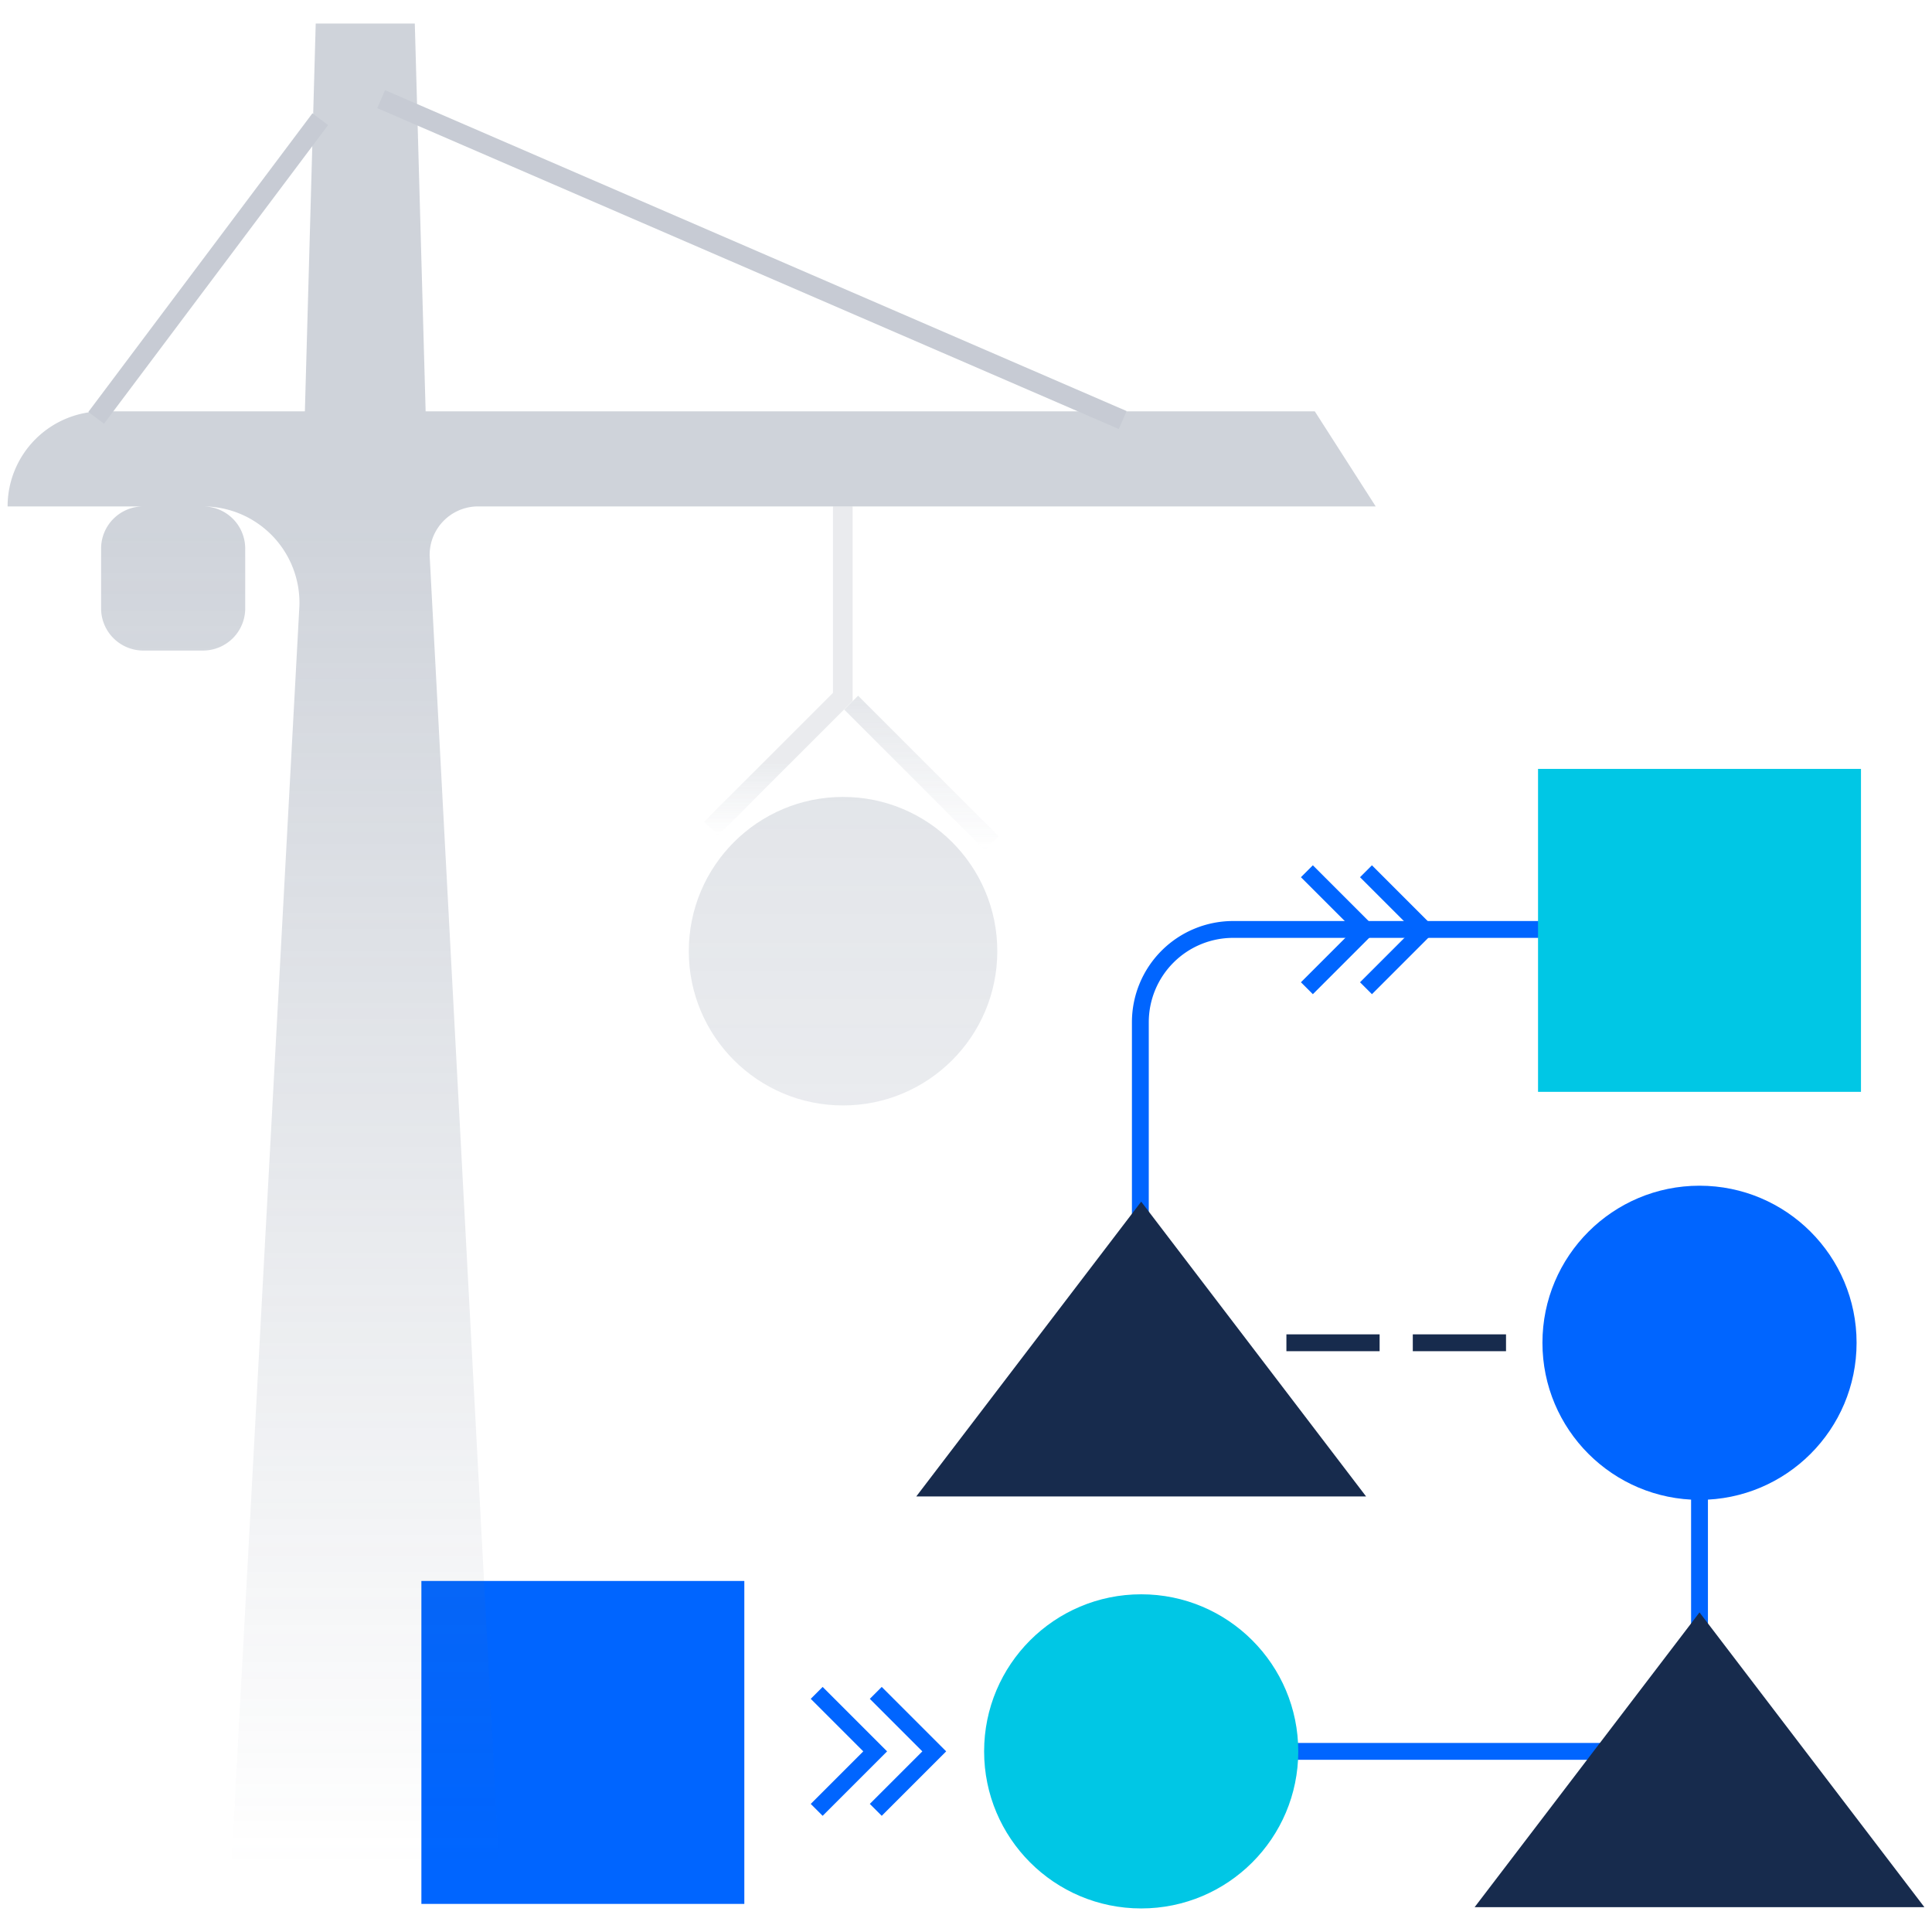 <svg id="Layer_1" data-name="Layer 1" xmlns="http://www.w3.org/2000/svg" xmlns:xlink="http://www.w3.org/1999/xlink" width="164" height="164" viewBox="0 0 164 164"><defs><linearGradient id="linear-gradient" x1="9525.327" y1="158.462" x2="9525.327" y2="2" gradientTransform="translate(-9466.615)" gradientUnits="userSpaceOnUse"><stop offset="0" stop-color="#5e6c84" stop-opacity="0"/><stop offset="0.735" stop-color="#5e6c84"/></linearGradient><linearGradient id="linear-gradient-2" x1="78.214" y1="72.16" x2="78.214" y2="59.056" gradientUnits="userSpaceOnUse"><stop offset="0" stop-color="#5e6c84" stop-opacity="0"/><stop offset="1" stop-color="#5e6c84" stop-opacity="0.25"/></linearGradient><linearGradient id="linear-gradient-3" x1="3834.058" y1="70.925" x2="3834.058" y2="42.988" gradientTransform="matrix(-1, 0, 0, 1, 3900.131, 0)" gradientUnits="userSpaceOnUse"><stop offset="0" stop-color="#5e6c84" stop-opacity="0"/><stop offset="0.222" stop-color="#5e6c84"/></linearGradient><linearGradient id="linear-gradient-4" x1="71.563" y1="175.048" x2="71.563" y2="-659.518" gradientTransform="matrix(1, 0, 0, 1, 0, 0)" xlink:href="#linear-gradient"/></defs><title>build-information-164x164</title><line x1="142.673" y1="148.667" x2="106.924" y2="148.667" style="fill:none;stroke:#0065ff;stroke-miterlimit:10;stroke-width:1.43px"/><rect x="35.77" y="134.202" width="27.413" height="27.413" style="fill:#0065ff"/><path d="M96.8,112V86.775a7.878,7.878,0,0,1,7.878-7.878H137.6" style="fill:none;stroke:#0065ff;stroke-miterlimit:10;stroke-width:1.43px"/><rect x="130.558" y="65.269" width="27.413" height="27.413" style="fill:#00c7e5"/><polyline points="110.937 73.957 115.902 78.922 110.937 83.887" style="fill:none;stroke:#0065ff;stroke-miterlimit:10;stroke-width:1.43px"/><polyline points="115.953 73.957 120.917 78.922 115.953 83.887" style="fill:none;stroke:#0065ff;stroke-miterlimit:10;stroke-width:1.43px"/><circle cx="96.871" cy="148.667" r="13.333" style="fill:#00c7e5"/><line x1="144.265" y1="123.364" x2="144.265" y2="142.095" style="fill:none;stroke:#0065ff;stroke-miterlimit:10;stroke-width:1.43px"/><circle cx="144.265" cy="113.983" r="13.333" style="fill:#0065ff"/><polygon points="163.355 161.893 144.265 136.87 125.175 161.893 163.355 161.893" style="fill:#172b4d"/><polygon points="115.961 127.026 96.871 102.003 77.78 127.026 115.961 127.026" style="fill:#172b4d"/><g style="opacity:0.3"><path d="M63.733,42.988h53.046l-5.172-8.073H36.13L35.211,2H26.8l-.92,32.915H8.719A8.074,8.074,0,0,0,.645,42.988H12.161a3.579,3.579,0,0,0-3.579,3.58v5.075a3.579,3.579,0,0,0,3.579,3.579h5.075a3.579,3.579,0,0,0,3.579-3.579V46.568a3.579,3.579,0,0,0-3.579-3.58h0A8.184,8.184,0,0,1,25.417,51.4L19.634,158.462h22.74l-5.9-111.249a4.111,4.111,0,0,1,4.109-4.225H63.733Z" style="fill:url(#linear-gradient)"/><line x1="27.187" y1="10.117" x2="8.163" y2="35.47" style="fill:none;stroke:#42526e;stroke-miterlimit:10;stroke-width:1.666px"/><line x1="32.355" y1="8.416" x2="95.302" y2="35.656" style="fill:none;stroke:#42526e;stroke-miterlimit:10;stroke-width:1.666px"/></g><g style="opacity:0.66"><line x1="72.251" y1="59.645" x2="84.177" y2="71.571" style="fill:none;stroke-miterlimit:10;stroke-width:1.666px;stroke:url(#linear-gradient-2)"/><polyline points="71.54 42.988 71.54 59.159 60.362 70.336" style="fill:none;stroke-miterlimit:10;stroke-width:1.666px;opacity:0.2;stroke:url(#linear-gradient-3)"/></g><line x1="109.198" y1="113.983" x2="117.11" y2="113.983" style="fill:none;stroke:#172b4d;stroke-miterlimit:10;stroke-width:1.43px"/><line x1="119.927" y1="113.983" x2="127.84" y2="113.983" style="fill:none;stroke:#172b4d;stroke-miterlimit:10;stroke-width:1.43px"/><polyline points="69.326 143.702 74.291 148.667 69.326 153.632" style="fill:none;stroke:#0065ff;stroke-miterlimit:10;stroke-width:1.43px"/><polyline points="74.341 143.702 79.306 148.667 74.341 153.632" style="fill:none;stroke:#0065ff;stroke-miterlimit:10;stroke-width:1.43px"/><circle cx="71.563" cy="80.742" r="13.094" style="fill:url(#linear-gradient-4)"/></svg>